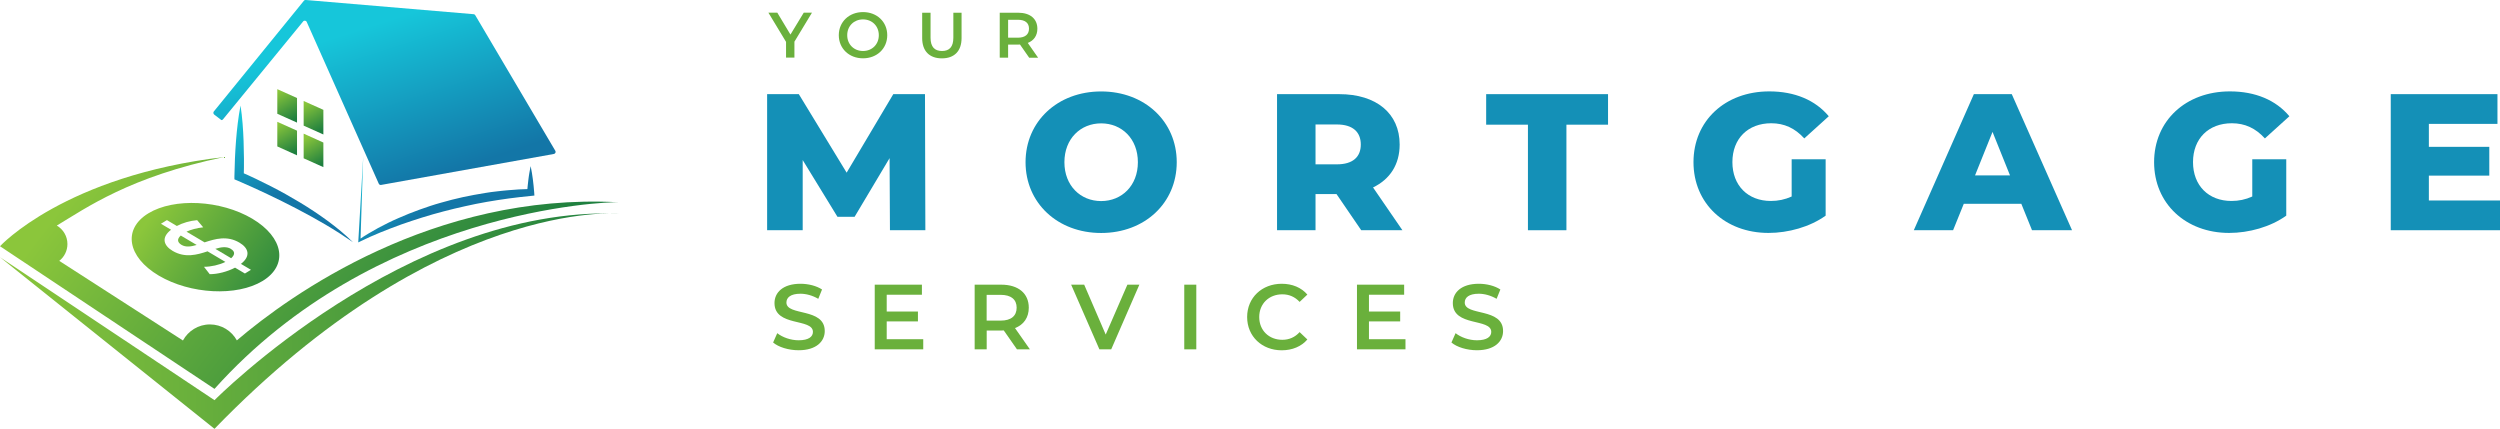 <?xml version="1.0" encoding="UTF-8"?> <svg xmlns="http://www.w3.org/2000/svg" xmlns:xlink="http://www.w3.org/1999/xlink" id="Layer_1" viewBox="0 0 471.6 80.89"><defs><style>.cls-1{fill:url(#linear-gradient);}.cls-2{fill:#6ab03c;}.cls-3{fill:#1490b7;}.cls-4{fill:url(#linear-gradient-8);}.cls-5{fill:url(#linear-gradient-9);}.cls-6{fill:url(#linear-gradient-3);}.cls-7{fill:url(#linear-gradient-4);}.cls-8{fill:url(#linear-gradient-2);}.cls-9{fill:url(#linear-gradient-6);}.cls-10{fill:url(#linear-gradient-7);}.cls-11{fill:url(#linear-gradient-5);}.cls-12{fill:url(#linear-gradient-13);}.cls-13{fill:url(#linear-gradient-12);}.cls-14{fill:url(#linear-gradient-10);}.cls-15{fill:url(#linear-gradient-11);}</style><linearGradient id="linear-gradient" x1="45.97" y1="21.85" x2="53.42" y2="36" gradientUnits="userSpaceOnUse"><stop offset="0" stop-color="#16c6da"></stop><stop offset="1" stop-color="#1376a7"></stop></linearGradient><linearGradient id="linear-gradient-2" x1="0" y1="60.58" x2="116.67" y2="60.58" gradientUnits="userSpaceOnUse"><stop offset="0" stop-color="#8bc63b"></stop><stop offset="1" stop-color="#1e7f3f"></stop></linearGradient><linearGradient id="linear-gradient-3" x1="52.56" y1="17.15" x2="55.61" y2="22.51" xlink:href="#linear-gradient-2"></linearGradient><linearGradient id="linear-gradient-4" x1="57.61" y1="19.44" x2="60.5" y2="24.67" xlink:href="#linear-gradient-2"></linearGradient><linearGradient id="linear-gradient-5" x1="52.58" y1="23.27" x2="55.59" y2="28.71" xlink:href="#linear-gradient-2"></linearGradient><linearGradient id="linear-gradient-6" x1="57.67" y1="25.91" x2="60.69" y2="30.97" xlink:href="#linear-gradient-2"></linearGradient><linearGradient id="linear-gradient-7" x1="66.41" y1="6.04" x2="75.83" y2="35.19" xlink:href="#linear-gradient"></linearGradient><linearGradient id="linear-gradient-8" x1="27.04" y1="18.55" x2="89.13" y2="65.74" xlink:href="#linear-gradient-2"></linearGradient><linearGradient id="linear-gradient-9" x1="116.6" y1="38.13" x2="116.65" y2="38.17" xlink:href="#linear-gradient-2"></linearGradient><linearGradient id="linear-gradient-10" x1="29.81" y1="38.73" x2="55.56" y2="55.95" xlink:href="#linear-gradient-2"></linearGradient><linearGradient id="linear-gradient-11" x1="28.16" y1="41.19" x2="53.92" y2="58.4" xlink:href="#linear-gradient-2"></linearGradient><linearGradient id="linear-gradient-12" x1="28.93" y1="40.05" x2="54.68" y2="57.26" xlink:href="#linear-gradient-2"></linearGradient><linearGradient id="linear-gradient-13" x1="73.33" y1="26.18" x2="82.79" y2="37.32" xlink:href="#linear-gradient"></linearGradient></defs><path class="cls-1" d="m45.38,19.94c.18,1.11.28,2.23.38,3.34.09,1.11.15,2.23.19,3.34.04,1.11.06,2.22.07,3.33,0,1.11,0,2.22-.04,3.33l-.54-.83c.98.42,1.92.85,2.86,1.3.94.45,1.88.91,2.81,1.39,1.86.95,3.68,1.97,5.47,3.05,1.79,1.08,3.53,2.23,5.22,3.47,1.68,1.24,3.3,2.56,4.78,4.03-.86-.59-1.72-1.17-2.59-1.73-.88-.55-1.75-1.1-2.64-1.62-1.78-1.04-3.59-2.04-5.42-2.99-1.83-.95-3.68-1.87-5.54-2.75-1.86-.88-3.75-1.74-5.62-2.54l-.55-.23v-.59c.02-1.11.06-2.22.1-3.33.05-1.11.11-2.22.2-3.33.09-1.11.19-2.22.33-3.33.15-1.11.29-2.22.52-3.32Z"></path><path class="cls-8" d="m0,48.52l40.46,26.97s36.23-36.58,76.21-35.2c0,0-34.02-2.91-76.21,40.6L0,48.52Z"></path><polygon class="cls-6" points="56.03 23.13 52.31 21.46 52.31 16.82 56.03 18.49 56.03 23.13"></polygon><polygon class="cls-7" points="61 25.37 57.28 23.7 57.28 19.05 61 20.72 61 25.37"></polygon><polygon class="cls-11" points="56.03 29.3 52.31 27.62 52.31 22.98 56.03 24.65 56.03 29.3"></polygon><polygon class="cls-9" points="61 31.53 57.28 29.86 57.28 25.21 61 26.89 61 31.53"></polygon><path class="cls-10" d="m40.31,21.06L57.29.19c.08-.14.25-.21.41-.19l31.68,2.68c.13.02.24.1.29.22l15.1,25.57c.13.25-.04.55-.32.58l-32.59,5.84c-.17.02-.34-.08-.41-.24l-13.59-30.51c-.13-.3-.54-.33-.71-.05l-15.05,18.38c-.07.12-.19.19-.33.19l-1.17-.9c-.3-.18-.45-.42-.29-.7Z"></path><path class="cls-4" d="m44.68,64.21c-.98-1.79-2.89-3.01-5.08-3.01s-4.11,1.23-5.09,3.03l-23.33-15.02c.94-.74,1.54-1.89,1.54-3.17,0-1.49-.8-2.78-2-3.49,5.51-3.3,13.74-9.23,31.57-12.93C12.21,33.14,0,46.45,0,46.45l40.46,26.91c30.27-33.78,74.02-35.32,76.12-35.21-34.84-1.83-61.81,17.44-71.9,26.06Z"></path><path class="cls-5" d="m116.58,38.15s.06,0,.09,0c0,0-.03,0-.09,0Z"></path><path class="cls-14" d="m43.56,46.95c-.83-.49-1.82-.35-2.94-.01l2.98,1.77c.82-.72.68-1.32-.05-1.75Z"></path><path class="cls-15" d="m34.24,46.19c.81.48,1.77.34,2.86.02l-3-1.78c-.79.71-.6,1.32.14,1.76Z"></path><path class="cls-13" d="m47.58,41.25c-5.95-3.52-14.72-3.97-19.59-1.01-4.87,2.97-3.99,8.22,1.96,11.75,5.95,3.52,14.72,3.97,19.59,1.01,4.87-2.97,3.99-8.22-1.96-11.75Zm-1.37,10.35l-1.87-1.11c-1.45.76-3.3,1.24-4.78,1.23l-1.08-1.39c1.35-.01,2.87-.35,4.04-.92l-3.37-2c-1.99.66-4.24,1.3-6.58-.08-1.72-1.02-2.2-2.53-.3-3.99l-1.91-1.13,1.13-.69,1.87,1.11c1.09-.58,2.49-.99,3.83-1.1l1.14,1.35c-1.25.14-2.31.44-3.15.82l3.41,2.02c1.99-.66,4.25-1.33,6.59.06,1.72,1.02,2.17,2.53.27,4l1.89,1.12-1.13.69Z"></path><path class="cls-12" d="m100.11,31.38c.09.41.16.82.23,1.23.07.41.12.82.18,1.23.06.41.09.82.14,1.23.05.41.08.82.11,1.23l.04.59-.66.07c-1.39.14-2.78.29-4.17.48-1.39.17-2.76.42-4.14.64-1.37.24-2.74.51-4.1.82-1.36.29-2.72.63-4.07.98-2.7.7-5.36,1.55-8,2.47-2.62.95-5.25,1.98-7.76,3.22l-.33.16.02-.34.92-15.91-.52,15.93-.31-.18c.59-.42,1.18-.8,1.79-1.16.61-.37,1.22-.72,1.85-1.06,1.26-.67,2.53-1.31,3.84-1.87,1.3-.57,2.62-1.11,3.97-1.59,1.34-.48,2.69-.94,4.07-1.32,1.37-.4,2.75-.74,4.14-1.05,1.39-.3,2.8-.55,4.2-.78.7-.11,1.41-.22,2.12-.29l1.06-.12,1.06-.1c.71-.07,1.42-.12,2.13-.16.71-.04,1.42-.05,2.13-.08l-.62.65c.03-.41.06-.82.11-1.23.05-.41.08-.82.14-1.23.06-.41.1-.82.18-1.23.07-.41.14-.82.23-1.23Z"></path><path class="cls-3" d="m167.88,43.43l-.07-13.6-6.6,11.07h-3.23l-6.56-10.71v13.24h-6.71v-25.67h5.98l9.02,14.81,8.8-14.81h5.98l.07,25.67h-6.67Z"></path><path class="cls-3" d="m193.46,30.6c0-7.7,6.05-13.35,14.26-13.35s14.26,5.65,14.26,13.35-6.05,13.35-14.26,13.35-14.26-5.65-14.26-13.35Zm21.19,0c0-4.44-3.04-7.33-6.93-7.33s-6.93,2.9-6.93,7.33,3.04,7.33,6.93,7.33,6.93-2.9,6.93-7.33Z"></path><path class="cls-3" d="m252.12,36.61h-3.96v6.82h-7.26v-25.67h11.73c7,0,11.4,3.63,11.4,9.5,0,3.78-1.83,6.56-5.02,8.1l5.54,8.07h-7.77l-4.66-6.82Zm.07-13.13h-4.03v7.52h4.03c3.01,0,4.51-1.39,4.51-3.74s-1.5-3.78-4.51-3.78Z"></path><path class="cls-3" d="m288.23,23.52h-7.88v-5.76h22.99v5.76h-7.85v19.91h-7.26v-19.91Z"></path><path class="cls-3" d="m337.97,30.05h6.42v10.63c-2.97,2.13-7.04,3.26-10.78,3.26-8.18,0-14.15-5.54-14.15-13.35s5.98-13.35,14.3-13.35c4.8,0,8.69,1.65,11.22,4.69l-4.62,4.18c-1.76-1.94-3.78-2.86-6.23-2.86-4.4,0-7.33,2.9-7.33,7.33s2.93,7.33,7.26,7.33c1.36,0,2.64-.26,3.92-.84v-7.04Z"></path><path class="cls-3" d="m381.3,38.44h-10.85l-2.02,4.99h-7.41l11.33-25.67h7.15l11.37,25.67h-7.55l-2.02-4.99Zm-2.13-5.35l-3.3-8.21-3.3,8.21h6.6Z"></path><path class="cls-3" d="m424.86,30.05h6.42v10.63c-2.97,2.13-7.04,3.26-10.78,3.26-8.18,0-14.15-5.54-14.15-13.35s5.98-13.35,14.3-13.35c4.8,0,8.69,1.65,11.22,4.69l-4.62,4.18c-1.76-1.94-3.78-2.86-6.23-2.86-4.4,0-7.33,2.9-7.33,7.33s2.93,7.33,7.26,7.33c1.36,0,2.64-.26,3.92-.84v-7.04Z"></path><path class="cls-3" d="m471.6,37.82v5.61h-20.61v-25.67h20.13v5.61h-12.94v4.33h11.4v5.43h-11.4v4.69h13.42Z"></path><path class="cls-2" d="m145.84,64.61l.78-1.76c.98.78,2.53,1.34,4.03,1.34,1.9,0,2.7-.68,2.7-1.58,0-2.63-7.25-.91-7.25-5.44,0-1.97,1.57-3.64,4.91-3.64,1.46,0,3,.38,4.06,1.08l-.71,1.76c-1.1-.64-2.3-.96-3.36-.96-1.88,0-2.65.73-2.65,1.66,0,2.6,7.23.91,7.23,5.38,0,1.95-1.59,3.62-4.93,3.62-1.9,0-3.8-.59-4.81-1.46Z"></path><path class="cls-2" d="m174.16,64v1.9h-9.15v-12.2h8.9v1.9h-6.64v3.17h5.89v1.86h-5.89v3.36h6.88Z"></path><path class="cls-2" d="m191.84,65.9l-2.49-3.57c-.16.02-.31.02-.47.02h-2.75v3.55h-2.27v-12.2h5.02c3.21,0,5.19,1.64,5.19,4.34,0,1.85-.94,3.21-2.6,3.85l2.81,4.01h-2.44Zm-3.07-10.28h-2.65v4.86h2.65c1.99,0,3.01-.91,3.01-2.44s-1.03-2.42-3.01-2.42Z"></path><path class="cls-2" d="m214.93,53.7l-5.31,12.2h-2.23l-5.33-12.2h2.46l4.06,9.41,4.09-9.41h2.27Z"></path><path class="cls-2" d="m223.4,53.7h2.27v12.2h-2.27v-12.2Z"></path><path class="cls-2" d="m235.26,59.8c0-3.64,2.79-6.27,6.53-6.27,1.99,0,3.69.71,4.83,2.04l-1.46,1.38c-.89-.96-1.99-1.43-3.26-1.43-2.53,0-4.36,1.78-4.36,4.29s1.83,4.29,4.36,4.29c1.27,0,2.37-.47,3.26-1.45l1.46,1.39c-1.13,1.32-2.84,2.04-4.84,2.04-3.73,0-6.52-2.63-6.52-6.27Z"></path><path class="cls-2" d="m265.13,64v1.9h-9.15v-12.2h8.9v1.9h-6.64v3.17h5.89v1.86h-5.89v3.36h6.88Z"></path><path class="cls-2" d="m273.8,64.61l.78-1.76c.98.78,2.53,1.34,4.03,1.34,1.9,0,2.7-.68,2.7-1.58,0-2.63-7.25-.91-7.25-5.44,0-1.97,1.57-3.64,4.91-3.64,1.46,0,3,.38,4.06,1.08l-.71,1.76c-1.1-.64-2.3-.96-3.36-.96-1.88,0-2.65.73-2.65,1.66,0,2.6,7.23.91,7.23,5.38,0,1.95-1.59,3.62-4.93,3.62-1.9,0-3.8-.59-4.81-1.46Z"></path><path class="cls-2" d="m149.86,7.88v2.99h-1.58v-2.97l-3.33-5.51h1.68l2.48,4.13,2.51-4.13h1.55l-3.32,5.49Z"></path><path class="cls-2" d="m158.23,6.64c0-2.51,1.94-4.36,4.57-4.36s4.57,1.84,4.57,4.36-1.94,4.36-4.57,4.36-4.57-1.85-4.57-4.36Zm7.55,0c0-1.73-1.27-2.98-2.98-2.98s-2.98,1.25-2.98,2.98,1.27,2.98,2.98,2.98,2.98-1.25,2.98-2.98Z"></path><path class="cls-2" d="m173.96,7.18V2.4h1.58v4.72c0,1.75.79,2.5,2.16,2.5s2.14-.75,2.14-2.5V2.4h1.55v4.79c0,2.47-1.39,3.82-3.71,3.82s-3.72-1.34-3.72-3.82Z"></path><path class="cls-2" d="m194.14,10.88l-1.73-2.48c-.11.01-.22.01-.33.01h-1.91v2.47h-1.58V2.4h3.49c2.23,0,3.61,1.14,3.61,3.02,0,1.28-.65,2.23-1.81,2.68l1.95,2.79h-1.7Zm-2.13-7.15h-1.84v3.38h1.84c1.38,0,2.1-.63,2.1-1.7s-.71-1.68-2.1-1.68Z"></path></svg> 